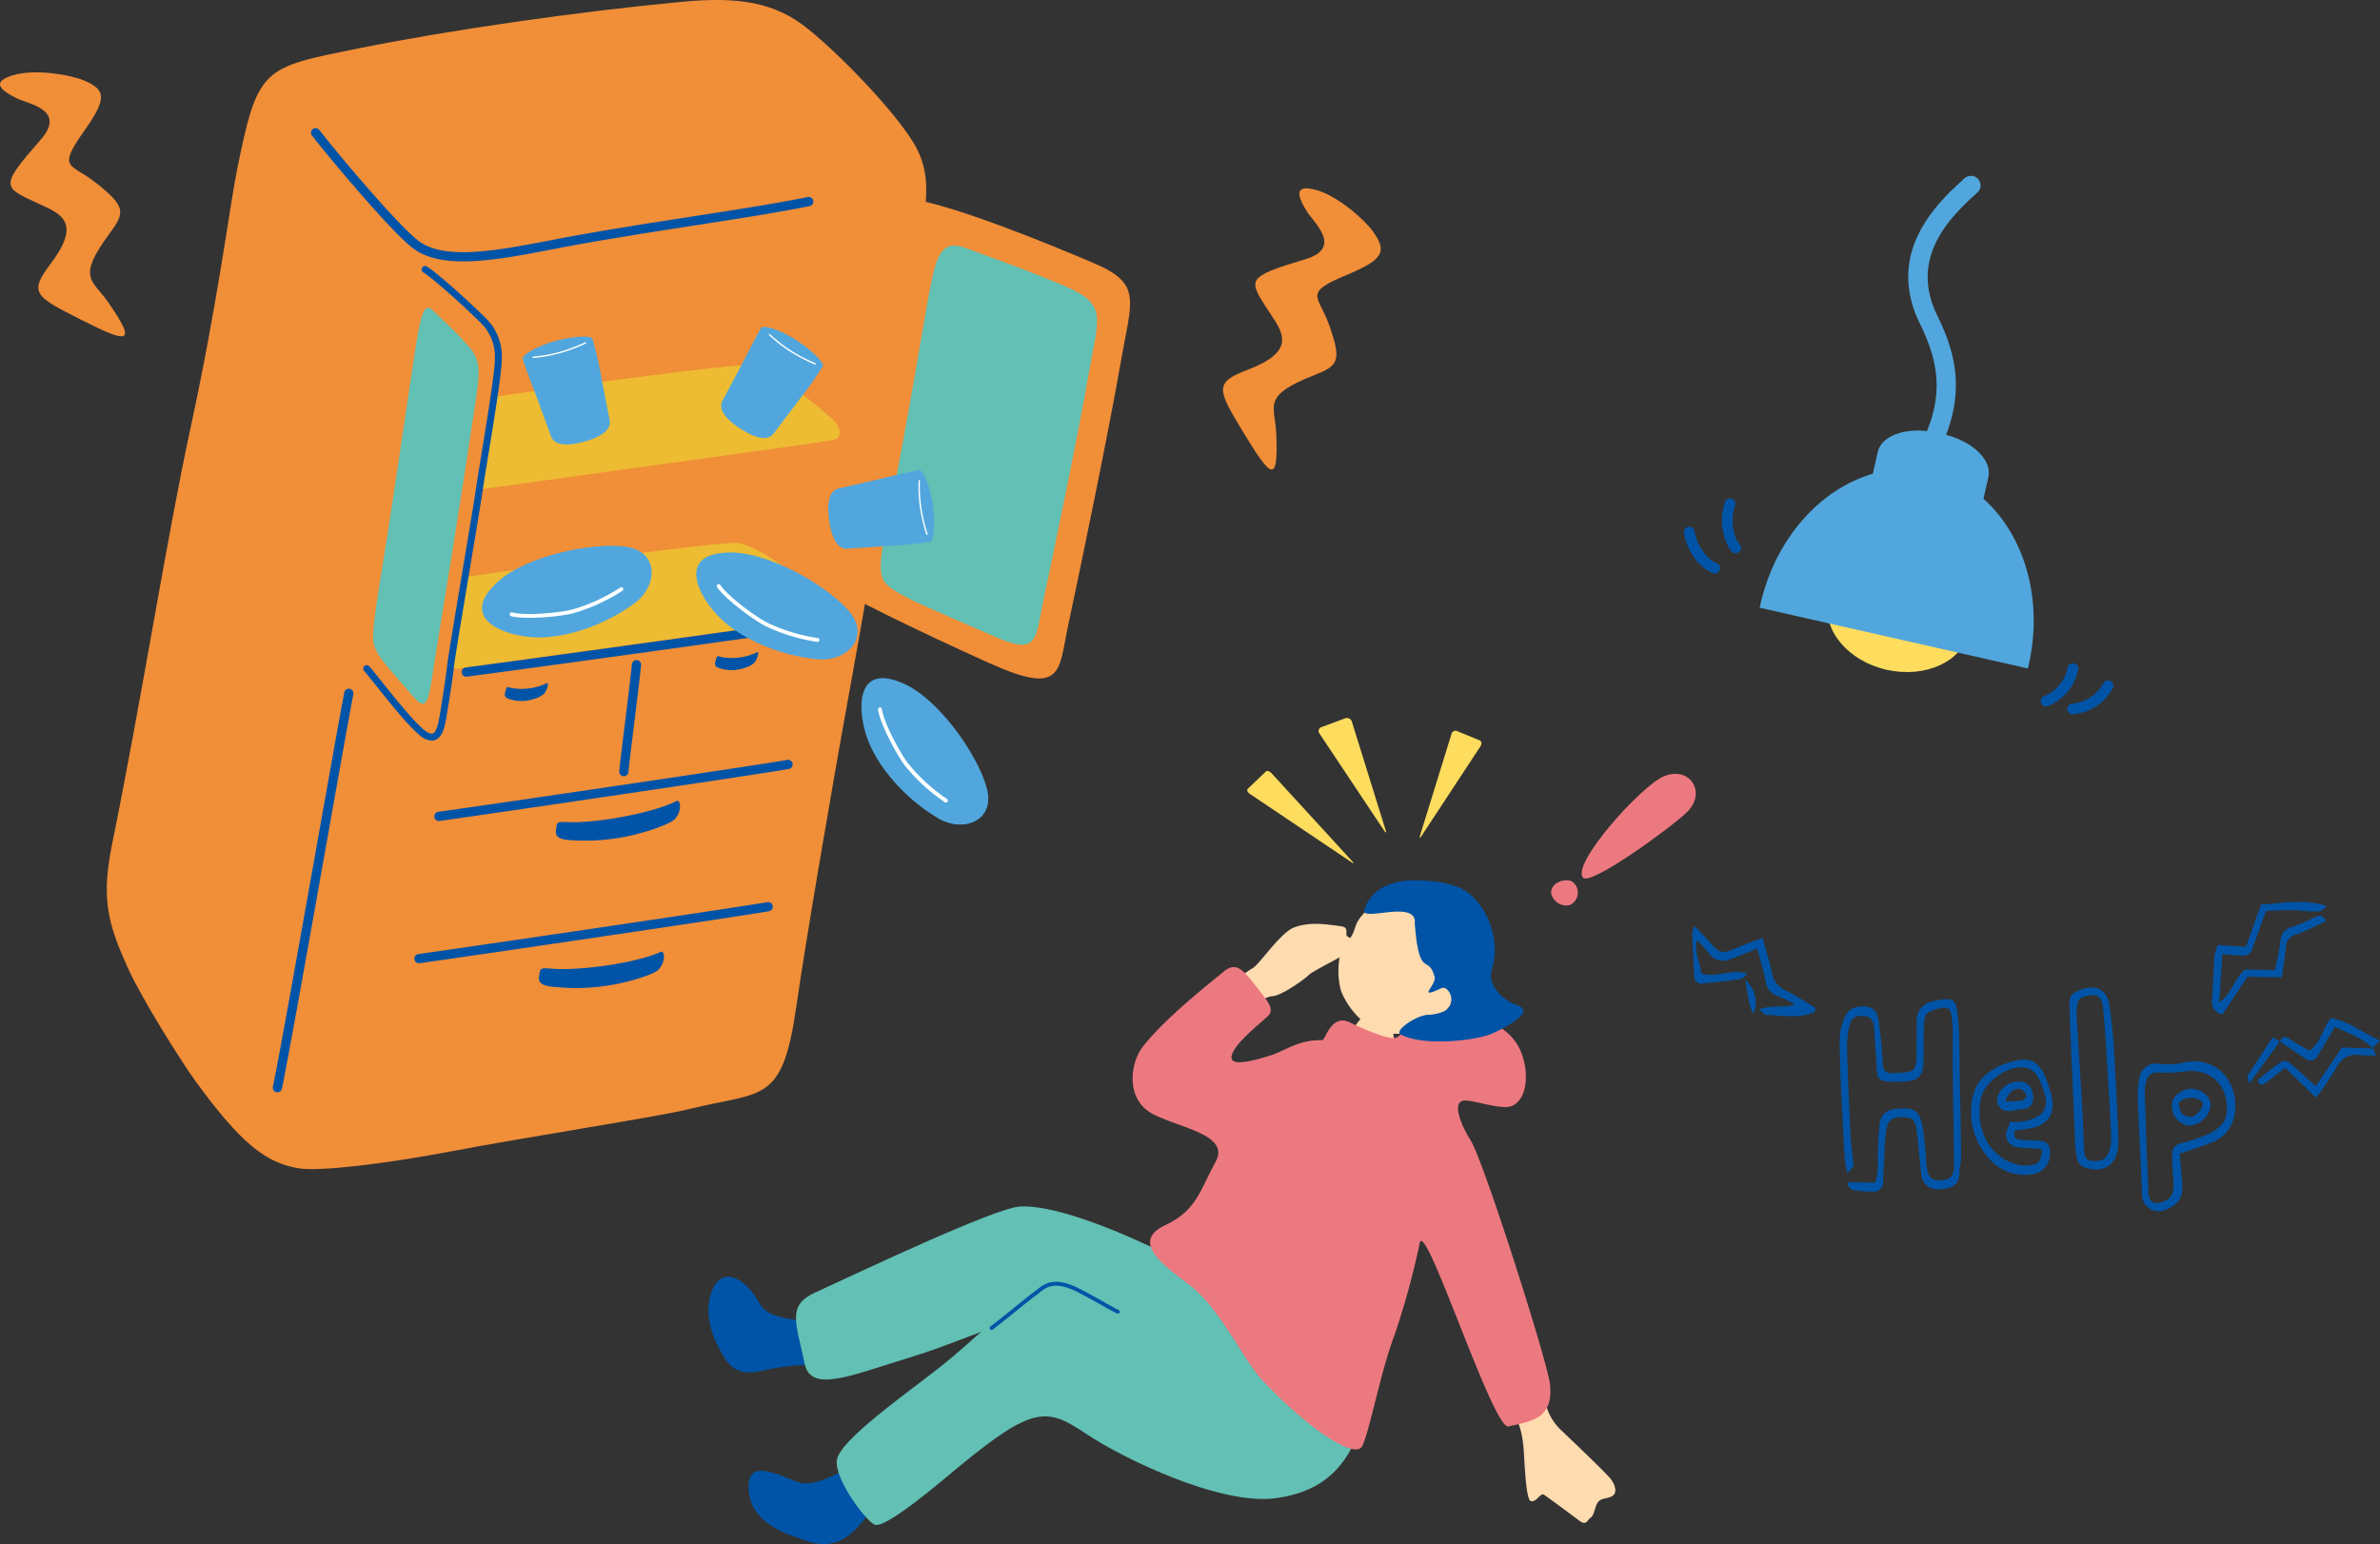 <svg id="グループ_1503" data-name="グループ 1503" xmlns="http://www.w3.org/2000/svg" xmlns:xlink="http://www.w3.org/1999/xlink" width="399.353" height="259.106" viewBox="0 0 399.353 259.106">
  <rect x="0" y="0" width="399.353" height="259.106" fill="#333333" stroke="none"/>
  <defs>
    <clipPath id="clip-path">
      <rect id="長方形_1341" data-name="長方形 1341" width="399.353" height="259.107" fill="none"/>
    </clipPath>
  </defs>
  <g id="グループ_1160" data-name="グループ 1160">
    <g id="グループ_1159" data-name="グループ 1159" clip-path="url(#clip-path)">
      <path id="パス_9365" data-name="パス 9365" d="M174.026,38.473c7.593,1.41,21.6,7.091,29.95,10.644s6.361,6.188,4.492,17.086-7.008,35.671-8.7,43.521-.723,12.19-13.233,6.555-23.8-11.2-26.74-13.206-2.223-6.789.583-20.149c2.982-14.2,6.278-28.417,7.132-32.6,1.294-6.346,1.673-12.745,6.513-11.846" transform="translate(-20.492 -4.982)" fill="#f18e38"/>
      <path id="パス_9366" data-name="パス 9366" d="M184.216,47.81c5.334,2.028,9.435,3.349,16.623,6.407s5.475,5.326,3.866,14.705-6.031,30.7-7.484,37.456-.8,9.854-7.894,6.76c-10.822-4.723-14.958-6.366-17.487-8.095s-2.741-2.852-.325-14.35c2.566-12.218,5.927-33.005,6.662-36.61,1.114-5.461,2.081-7.778,6.04-6.273" transform="translate(-22.037 -6.146)" fill="#62c0b4"/>
      <path id="パス_9367" data-name="パス 9367" d="M21.5,141.537c4.7-22.916,9.2-51.558,13.128-69.659,4.57-21.067,6.677-37.7,7.742-43C45.941,11.132,46.614,11.4,62.969,8.093,78.113,5.031,99.861,1.919,117.12.3c9.538-.894,15.648.066,21.233,4.633,6.83,5.585,15.714,15.326,18.085,19.867,2.92,5.593,1.353,10.518.029,21.177-2.455,19.747-8.144,52.883-11.035,68.768-3.547,19.472-7.752,44.421-9.157,54.246-2.344,16.391-5.623,14.07-17.846,17.095-5.518,1.365-26.437,4.534-40.362,7.179-10.177,1.933-21.63,3.376-25.25,2.794-5.47-.881-9.653-4.083-17.289-14.557-2.391-3.278-8.99-13.788-11.26-18.772-3.513-7.715-4.685-11.83-2.762-21.2" transform="translate(-2.671 0)" fill="#f18e38"/>
      <path id="パス_9368" data-name="パス 9368" d="M127.436,154.453c-4.12,2.111-13.4,3.642-17.566,3.557-2.2-.045-2.483-.214-2.612.871s-.459,2.116,3.084,2.184a34.97,34.97,0,0,0,12.532-1.661c1.363-.434,3.738-1.29,4.31-1.958,1.284-1.5.843-3.3.252-2.993" transform="translate(-13.91 -20.039)" fill="#0054a7"/>
      <path id="パス_9369" data-name="パス 9369" d="M124.349,183.542c-4.2,1.948-13.529,3.113-17.693,2.864-2.193-.131-2.472-.312-2.645.768s-.541,2.1,3,2.3A34.978,34.978,0,0,0,119.6,188.31c1.378-.381,3.785-1.142,4.383-1.787,1.343-1.447.972-3.26.37-2.981" transform="translate(-13.484 -23.815)" fill="#0054a7"/>
      <path id="パス_9370" data-name="パス 9370" d="M145,125.744a9.851,9.851,0,0,1-6.012.843c-.68-.19-.745-.312-.944.332s-.453,1.241.645,1.545a6.436,6.436,0,0,0,4.16-.073,4.161,4.161,0,0,0,1.634-.862c.621-.808.746-1.925.517-1.786" transform="translate(-17.891 -16.316)" fill="#0054a7"/>
      <path id="パス_9371" data-name="パス 9371" d="M104.46,131.7a9.851,9.851,0,0,1-6.012.843c-.68-.19-.745-.312-.944.332s-.453,1.242.645,1.546a6.441,6.441,0,0,0,4.16-.074,4.161,4.161,0,0,0,1.634-.862c.621-.808.746-1.924.517-1.786" transform="translate(-12.63 -17.089)" fill="#0054a7"/>
      <path id="パス_9372" data-name="パス 9372" d="M85.5,47.067c-3.407,0-6.329-.6-8.473-2.238-3.649-2.794-13.709-14.8-16.916-18.891a.775.775,0,0,1,1.219-.956C65.243,29.972,74.661,41.066,77.97,43.6c4.367,3.343,13.053,1.679,22.251-.084l1.03-.2c7.4-1.412,15.132-2.612,22.614-3.772,7.2-1.118,14.009-2.173,19.466-3.27a.774.774,0,1,1,.305,1.518c-5.491,1.1-12.313,2.163-19.536,3.283-7.467,1.158-15.191,2.356-22.56,3.764l-1.029.2c-5.385,1.032-10.6,2.032-15.009,2.032" transform="translate(-7.779 -3.204)" fill="#0054a7"/>
      <path id="パス_9373" data-name="パス 9373" d="M53.372,200.544a.766.766,0,0,1-.159-.017.774.774,0,0,1-.6-.915c1.075-5.135,4.463-24.189,7.452-41,2.117-11.9,3.946-22.187,4.535-25.174a.774.774,0,1,1,1.519.3c-.587,2.974-2.413,13.249-4.529,25.146-2.991,16.822-6.381,35.887-7.46,41.045a.775.775,0,0,1-.757.615" transform="translate(-6.826 -17.235)" fill="#0054a7"/>
      <path id="パス_9374" data-name="パス 9374" d="M84.507,156.788a.774.774,0,0,1-.105-1.54c8.544-1.188,54.695-7.988,58.553-8.714a.774.774,0,0,1,.285,1.522c-3.871.727-50.075,7.535-58.626,8.725a.914.914,0,0,1-.108.007" transform="translate(-10.866 -19.014)" fill="#0054a7"/>
      <path id="パス_9375" data-name="パス 9375" d="M80.669,184.213a.774.774,0,0,1-.105-1.54c8.545-1.189,54.7-7.989,58.553-8.714a.774.774,0,0,1,.285,1.522c-3.868.728-50.074,7.535-58.626,8.724a.76.76,0,0,1-.108.008" transform="translate(-10.368 -22.573)" fill="#0054a7"/>
      <path id="パス_9376" data-name="パス 9376" d="M120.17,146.773c-.027,0-.055,0-.083,0a.774.774,0,0,1-.687-.851c.236-2.23.586-5.06.956-8.057.4-3.256.818-6.624,1.177-9.894a.774.774,0,0,1,1.539.169c-.359,3.28-.776,6.653-1.179,9.915-.37,2.989-.719,5.814-.955,8.03a.773.773,0,0,1-.768.693" transform="translate(-15.494 -16.517)" fill="#0054a7"/>
      <path id="パス_9377" data-name="パス 9377" d="M89.16,91.538c-1.327.177-2.435-2.444-3.128-3.421-1.7-2.4-5.609-10.308-4.505-10.565,2.83-.659,45.481-6.673,53.968-7.153,4.01-.227,13.452,7.794,14.84,9.182,1.349,1.35,1.707,3.1-.107,3.416-4.1.723-33.119,4.628-41.957,5.872-7.58,1.068-15.908,2.242-19.11,2.669" transform="translate(-10.555 -9.135)" fill="#edbc32"/>
      <path id="パス_9378" data-name="パス 9378" d="M87,125.8c-1.327.177-2.435-2.443-3.128-3.42-1.7-2.4-5.61-10.309-4.505-10.565,2.83-.659,45.481-6.673,53.968-7.153,4.01-.227,13.452,7.794,14.839,9.182,1.35,1.35,1.708,3.1-.106,3.416-4.1.723-33.119,4.628-41.957,5.872-7.58,1.068-15.908,2.242-19.11,2.669" transform="translate(-10.275 -13.581)" fill="#edbc32"/>
      <path id="パス_9379" data-name="パス 9379" d="M78.424,50.656c3.067,1.265,8.5,6.668,11.722,10.054s2.2,6.046.616,16.933-5.556,35.649-6.84,43.5-1.2,12.152-6.009,6.769S68.8,117.193,67.721,115.245s-.428-6.719,1.728-20.075c2.292-14.191,4.717-28.413,5.382-32.6,1.008-6.343,1.638-12.723,3.592-11.916" transform="translate(-8.722 -6.565)" fill="#f18e38"/>
      <path id="パス_9380" data-name="パス 9380" d="M81.928,59.751c1.941,1.918,3.453,3.156,6.044,6.065s1.735,5.2.355,14.564S83.509,111.049,82.4,117.8s-1.1,9.823-3.65,6.877c-3.891-4.5-5.391-6.056-6.251-7.729s-.854-2.787,1.013-14.278c1.983-12.208,4.961-32.963,5.537-36.564.874-5.456,1.438-7.781,2.88-6.357" transform="translate(-9.336 -7.701)" fill="#62c0b4"/>
      <path id="パス_9381" data-name="パス 9381" d="M81.509,130.932a3.422,3.422,0,0,1-2.088-.968c-1.889-1.574-5.008-5.48-7.286-8.331-.832-1.042-1.551-1.941-1.961-2.41a.581.581,0,0,1,.875-.764c.427.488,1.118,1.353,1.994,2.449,2.12,2.654,5.324,6.664,7.122,8.164.66.549,1.206.784,1.54.665.642-.231.942-1.829,1.041-2.355.335-1.785,1.175-7.176,1.381-9.135.118-1.117,1.363-8.585,2.566-15.806,1.027-6.159,2-11.977,2.241-13.682.151-1.057.476-3.05.853-5.358.934-5.718,2.344-14.361,2.344-16.5a7.921,7.921,0,0,0-1.654-5.267c-.748-1.047-8.513-8.19-10.389-9.284a.581.581,0,0,1,.585-1c2.018,1.177,9.948,8.49,10.749,9.613a9.045,9.045,0,0,1,1.87,5.942c0,2.233-1.364,10.587-2.359,16.687-.376,2.3-.7,4.289-.849,5.335-.245,1.718-1.217,7.542-2.245,13.709-1.2,7.2-2.443,14.654-2.557,15.736-.208,1.982-1.057,7.427-1.394,9.228-.258,1.373-.673,2.832-1.789,3.233a1.717,1.717,0,0,1-.589.1" transform="translate(-9.088 -6.653)" fill="#0054a7"/>
      <path id="パス_9382" data-name="パス 9382" d="M89.78,129.037a.774.774,0,0,1-.1-1.541c8.554-1.11,54.764-7.482,58.632-8.171a.774.774,0,0,1,.272,1.524c-3.879.692-50.144,7.072-58.7,8.183a.8.8,0,0,1-.1.006" transform="translate(-11.55 -15.483)" fill="#0054a7"/>
      <path id="パス_9383" data-name="パス 9383" d="M173.263,131.72c5.892,2.684,12.3,11.837,13.851,17.425s-3.919,7.65-8.171,5.128c-5.653-3.354-10.133-8.683-11.824-13.281-1.767-4.808-2.089-13.022,6.143-9.273" transform="translate(-21.554 -16.97)" fill="#51a7dd"/>
      <path id="パス_9384" data-name="パス 9384" d="M180.6,152.372a.4.4,0,0,1-.059-.026,30.842,30.842,0,0,1-6.682-6.1c-1.313-1.671-4.187-6.974-4.55-9.429a.324.324,0,1,1,.64-.095c.35,2.362,3.142,7.5,4.419,9.124a30.044,30.044,0,0,0,6.491,5.933.324.324,0,0,1-.259.59" transform="translate(-21.971 -17.707)" fill="#fff"/>
      <path id="パス_9385" data-name="パス 9385" d="M170.1,103.353a60.381,60.381,0,0,0,6.791-.683c.5-.3.781-2.931.342-6.186-.365-2.7-1.479-5.8-2.3-5.832-.3-.01-3.129.654-5.97,1.35-1.143.279-7.249,1.673-7.264,1.674-1.946.272-2.243,2.6-1.85,5.4s1.327,5.02,3.272,4.748c.014,0,5.343-.355,6.975-.468" transform="translate(-20.724 -11.764)" fill="#51a7dd"/>
      <path id="パス_9386" data-name="パス 9386" d="M177.32,97.008a25.274,25.274,0,0,1-.205-4.324.116.116,0,1,1,.231.011,25,25,0,0,0,.218,4.382,29.32,29.32,0,0,0,1.071,4.557.115.115,0,0,1-.072.147.116.116,0,0,1-.148-.072,29.628,29.628,0,0,1-1.081-4.6c-.005-.033-.01-.068-.015-.1" transform="translate(-22.981 -12.013)" fill="#fff"/>
      <path id="パス_9387" data-name="パス 9387" d="M114,71.854a60.335,60.335,0,0,0-1.527-6.653c-.366-.459-3.006-.409-6.18.435-2.632.7-5.573,2.193-5.5,3.008.027.3,1.041,3.023,2.085,5.755.42,1.1,2.566,6.983,2.571,7,.513,1.9,2.855,1.9,5.586,1.16s4.815-1.945,4.3-3.841c0-.013-1.02-5.256-1.337-6.861" transform="translate(-13.08 -8.424)" fill="#51a7dd"/>
      <path id="パス_9388" data-name="パス 9388" d="M107.083,67.892a25.277,25.277,0,0,1-4.265.745.116.116,0,1,1-.017-.231,24.987,24.987,0,0,0,4.321-.765,29.381,29.381,0,0,0,4.388-1.633.116.116,0,1,1,.1.209,29.639,29.639,0,0,1-4.428,1.647l-.1.028" transform="translate(-13.327 -8.564)" fill="#fff"/>
      <path id="パス_9389" data-name="パス 9389" d="M139.82,106.538c6.474-.11,16.192,5.4,20,9.778s-.249,8.593-5.173,8.143c-6.546-.6-12.881-3.483-16.385-6.908-3.663-3.581-7.483-10.859,1.56-11.013" transform="translate(-17.42 -13.825)" fill="#51a7dd"/>
      <path id="パス_9390" data-name="パス 9390" d="M155.148,122.336a.316.316,0,0,1-.064,0,30.8,30.8,0,0,1-8.654-2.632c-1.9-.943-6.778-4.5-8.162-6.556a.324.324,0,0,1,.538-.362c1.331,1.982,6.06,5.421,7.911,6.338a30.018,30.018,0,0,0,8.413,2.567.324.324,0,0,1,.019.644" transform="translate(-17.936 -14.618)" fill="#fff"/>
      <path id="パス_9391" data-name="パス 9391" d="M152.219,75.17a60.4,60.4,0,0,0,3.932-5.58c.1-.579-1.7-2.511-4.452-4.309-2.278-1.492-5.354-2.684-5.911-2.084-.2.219-1.554,2.794-2.889,5.4-.537,1.046-3.483,6.574-3.491,6.586-1.068,1.649.493,3.395,2.867,4.932s4.664,2.284,5.731.635c.008-.011,3.231-4.27,4.214-5.577" transform="translate(-18.046 -8.181)" fill="#51a7dd"/>
      <path id="パス_9392" data-name="パス 9392" d="M151.678,67.275a25.318,25.318,0,0,1-3.4-2.677.116.116,0,0,1,0-.164.115.115,0,0,1,.164,0,25.1,25.1,0,0,0,3.455,2.7,29.489,29.489,0,0,0,4.146,2.175.116.116,0,1,1-.087.215,29.594,29.594,0,0,1-4.183-2.194l-.088-.057" transform="translate(-19.237 -8.357)" fill="#fff"/>
      <path id="パス_9393" data-name="パス 9393" d="M95.527,111.339c4.771-4.377,15.7-6.7,21.449-5.951s5.515,6.594,1.532,9.524c-5.294,3.9-11.949,5.941-16.842,5.7-5.117-.249-12.8-3.16-6.139-9.275" transform="translate(-12.06 -13.658)" fill="#51a7dd"/>
      <path id="パス_9394" data-name="パス 9394" d="M117.26,113.776a.285.285,0,0,1-.047.044,30.842,30.842,0,0,1-8.222,3.772c-2.05.557-8.055,1.132-10.457.508a.324.324,0,1,1,.163-.627c2.31.6,8.13.036,10.124-.506a30.029,30.029,0,0,0,8-3.66.324.324,0,0,1,.442.469" transform="translate(-12.755 -14.695)" fill="#fff"/>
      <path id="パス_9395" data-name="パス 9395" d="M240.884,152.491c-.376-.253-.507-.63-.291-.837l2.991-2.869c.216-.208.634-.115.928.206l13.639,14.881c.293.321.226.376-.15.124Z" transform="translate(-31.208 -19.293)" fill="#fedc5e"/>
      <path id="パス_9396" data-name="パス 9396" d="M254.386,141.047a.681.681,0,0,1,.345-1.062l3.983-1.482a.843.843,0,0,1,1.11.545l5.67,18.22c.147.472.043.521-.232.11Z" transform="translate(-32.994 -17.966)" fill="#fedc5e"/>
      <path id="パス_9397" data-name="パス 9397" d="M279.064,141.491a.7.7,0,0,1,.87-.553l3.872,1.592c.343.14.4.591.131,1l-9.9,15.045c-.271.412-.379.383-.241-.062Z" transform="translate(-35.523 -18.284)" fill="#fedc5e"/>
      <path id="パス_9398" data-name="パス 9398" d="M153.858,253.958c-2.956-.776-7.192-.584-8.706-3.321-2.458-4.443-6.262-6.218-7.913-2.163-1.828,4.487.724,8.923,1.523,10.457,2.082,4,4.684,3.565,7.869,2.836a34.284,34.284,0,0,1,7.276-.764c2.731-.16,3.383-6.6-.049-7.045" transform="translate(-17.726 -31.95)" fill="#0054a7"/>
      <path id="パス_9399" data-name="パス 9399" d="M166.255,276.875a22.432,22.432,0,0,1-5.944,5.624c-3.2,1.624-5.843,2.692-7.937,1.857-4.338-1.727-8.655-3.732-7.968,1.908s7.591,7.254,9.486,7.975c4.939,1.879,8.024-.958,10.246-4.08,2.735-3.725,4.973-4.234,7.973-6.389,4.4-3.162-1.892-11.886-5.857-6.895" transform="translate(-18.73 -35.734)" fill="#0054a7"/>
      <path id="パス_9400" data-name="パス 9400" d="M240.052,249.042c-2.61-2.356-9.948,1.639-18.09,1.948-9.1.345-15.565-2.639-21.488-4.228-5.058-1.358-14.2,8.546-21.154,14.134-5.767,4.633-17.65,12.756-17.979,16.239-.3,3.181,4.746,9.95,6.339,10.722,1.768.857,11.617-7.623,14.084-9.66,12.625-10.429,14.9-9.925,21.349-5.622,6.538,4.367,22.695,12.069,31.836,10.851,11.816-1.575,13.341-9.787,16.362-16.616,1.018-2.5-3.429-10.7-11.258-17.768" transform="translate(-20.935 -32.006)" fill="#62c0b4"/>
      <path id="パス_9401" data-name="パス 9401" d="M194.705,251.822c13.666,10.228,52.705,5.565,47.92-.677-2.68-3.5-14.915-9.62-16.545-11.6-3.816-4.642-8,2.336-10.654,1.022-6.024-2.987-17.794-8.193-24.285-7.924-4.168.173-27.173,11.108-34.492,14.468-4.764,2.187-3.1,5.1-1.74,11.833,1.042,5.16,7.757,2.049,18.444-1.2,8.538-2.6,18.962-7.974,21.351-5.918" transform="translate(-19.918 -30.188)" fill="#62c0b4"/>
      <path id="パス_9402" data-name="パス 9402" d="M247.177,178.726c-2.342.813-5.808,6.182-7.052,6.881-2.415,1.359-7.319,6.046-8.886,7.825-1.938,2.2,4.215,5.841,6.117,3.658.588-.674,3.435-5.281,3.873-5.672a3.674,3.674,0,0,1,2.227-1.129c1.313,0,5.085-2.568,6.192-3.621.629-.6,5.531-3.055,7.158-4.028.894-.535.56-1.66-.764-2.384-.466-.256.381-1.485-.963-1.681-3.549-.52-5.559-.661-7.9.151" transform="translate(-29.96 -23.119)" fill="#ffdbb0"/>
      <path id="パス_9403" data-name="パス 9403" d="M297.05,270.036a9.086,9.086,0,0,0,2.453,4.2c1.343,1.291,7.822,7.416,8.518,8.407s.988,2.149.263,2.687-1.849.341-2.425,1.008-.669,2.269-1.266,2.659-.728,1.44-1.9.553-5.279-3.922-5.935-4.36-1.227,1.268-2.214,1.062-1.085-8.318-1.323-9.69a13.657,13.657,0,0,0-1.254-4.5c-1.328-2.57-3.907-6.056,1.65-7.419,1.341-.329,3.308,4.755,3.437,5.4" transform="translate(-37.659 -34.34)" fill="#ffdbb0"/>
      <path id="パス_9404" data-name="パス 9404" d="M266.752,194.382c-.242-.063-3.478-.64-3.773-.748-.261.513-2.584,3.5-3.022,4.113a48.036,48.036,0,0,1-6.381,6.927c2.679,4.11,12.238,8.092,15.346,5.8-.549-.5-2.384-11.7-2.317-13.08.05-1.016.054-2.646.148-3.009" transform="translate(-32.906 -25.128)" fill="#ffdbb0"/>
      <path id="パス_9405" data-name="パス 9405" d="M288.4,256.335c-.5-3.887-11.175-37.6-13.362-40.885-1.811-2.929-3.114-6.575-.83-6.57,1.72,0,6,1.579,7.709.949,2.849-1.049,3.078-6.07,1.441-9.549-2.428-5.16-9.377-6.008-11.548-6.108-3.977-.183-8.97,4.064-8.97,4.064-1.159.676-5.073-1.086-8.044-2.485-3.125-1.471-4.056,3.01-4.594,3-4-.079-6.246,1.782-8.542,2.512-3.486,1.109-8.236,2.391-6.18-.951,1.268-2.059,5.117-5.038,5.7-5.7,1.036-1.176-.114-2.364-2.218-5.071-2.218-2.852-3.328-3.961-5.388-2.218-1.83,1.549-9.612,7.56-13.468,12.517-2.218,2.853-2.853,8.873,1.585,11.25,4.512,2.417,13.151,3.485,10.616,8.08-2.573,4.664-3.133,8.135-8.436,10.62-6.689,3.134,1.552,7.914,4.724,10.582,4.65,3.913,8.538,12.15,11.347,15.2,7.022,7.628,15.825,13.907,17.012,11.231,1.352-3.052,3.011-12.33,5.476-18.84a133.023,133.023,0,0,0,4.14-15.2c.933-4.07,12.33,31.506,14.905,30.816,3.039-.814,7.734-.862,6.921-7.244" transform="translate(-28.341 -24.2)" fill="#ed7980"/>
      <path id="パス_9406" data-name="パス 9406" d="M191.151,255.258a.322.322,0,0,1-.2-.578c1.624-1.243,3.2-2.521,4.468-3.548,1.239-1.005,2.218-1.8,2.786-2.194.176-.122.351-.265.534-.413,1.211-.982,2.872-2.327,7-.261,1.494.749,2.727,1.445,3.92,2.118.964.544,1.875,1.057,2.8,1.528a.322.322,0,1,1-.29.574c-.942-.477-1.86-.994-2.83-1.541-1.187-.669-2.413-1.362-3.893-2.1-3.752-1.881-5.167-.736-6.3.185-.2.158-.386.311-.573.442-.548.38-1.519,1.168-2.748,2.164-1.27,1.03-2.85,2.311-4.482,3.559a.322.322,0,0,1-.2.066" transform="translate(-24.764 -32.077)" fill="#0054a7"/>
      <path id="パス_9407" data-name="パス 9407" d="M272.751,194.447c-3.6,1.775-7.161,1.485-9.359.045a13.234,13.234,0,0,1-4.869-5.963,12.692,12.692,0,0,1-.186-5.985,8.052,8.052,0,0,1,1.519-2.694c1.6-1.9.147-2.8,4.329-5.992,1.27-.971,7.8-4.965,13.94-1.4,5.4,3.128,2.159,18.277-5.375,21.993" transform="translate(-33.489 -22.191)" fill="#ffdbb0"/>
      <path id="パス_9408" data-name="パス 9408" d="M271.525,176.983c.426-4.17-9.253-.085-8.466-2.316,1.7-4.812,6.892-5.185,10.7-4.794a16.212,16.212,0,0,1,5.272,1.11c4.279,1.935,7.109,8.545,5.435,13.68-.9,2.765,2.019,5.283,4.1,5.991,2.543.863.736,2.518-3.817,4.723-2.605,1.262-11.826,2.344-15.622.218-1.149-.643,3.044-3.469,4.961-3.271,3.241-.412,3.413-1.407,3.554-2.427s-.806-2.437-1.667-2.035c-4.283,2-.741-.52-1.133-1.945-1.063-3.873-2.587.578-3.321-8.934" transform="translate(-34.131 -22.029)" fill="#0054a7"/>
      <path id="パス_9409" data-name="パス 9409" d="M239.209,77.231c-4.493-7.383-4.831-8.331.9-10.529,8.327-3.193,5.519-6.462,3.463-9.633-3.572-5.507-4.094-5.791,6.069-8.857,6.32-1.908,1.438-6.151.328-7.895-2.109-3.315-1.831-4.677,1.606-3.684,3.592,1.037,8,4.947,9.415,6.939,2.424,3.4,1.726,4.711-4.485,7.309-7.319,3.062-4.668,3.325-2.866,8.4,2.178,6.139,1.47,6.816-2.627,8.433-8.715,3.441-6.485,5-6.268,9.626.423,9.025-.96,7.41-5.536-.111" transform="translate(-30.603 -4.713)" fill="#f18e38"/>
      <path id="パス_9410" data-name="パス 9410" d="M302.688,170.02a2.27,2.27,0,0,1-.566,3.913,2.635,2.635,0,0,1-3.02-1.921c-.211-1.928,2.53-2.746,3.585-1.991" transform="translate(-38.813 -22.027)" fill="#ed7980"/>
      <path id="パス_9411" data-name="パス 9411" d="M318.706,149.668c4.315-1.868,7.3,2.57,4.013,5.907-2.265,2.3-16.251,12.55-17.524,11.067-1.973-2.3,9.642-15.3,13.511-16.974" transform="translate(-39.576 -19.365)" fill="#ed7980"/>
      <path id="パス_9412" data-name="パス 9412" d="M13.394,55.358c-7.727-3.875-8.514-4.5-4.821-9.4,5.365-7.124,1.25-8.406-2.176-10-5.95-2.773-6.542-2.737.446-10.727,4.345-4.97-2.044-5.977-3.911-6.867-3.545-1.691-4.033-2.994-.593-3.974,3.6-1.026,9.4-.048,11.663.888,3.86,1.6,3.963,3.078.077,8.575-4.58,6.478-2.193,5.3,2.028,8.643,5.1,4.048,4.862,5,2.247,8.541-5.563,7.54-2.844,7.68-.206,11.485,5.147,7.427,3.116,6.79-4.752,2.843" transform="translate(0 -1.81)" fill="#f18e38"/>
      <path id="パス_9413" data-name="パス 9413" d="M376.16,119.957c-1.137,5.027-7.348,7.905-13.873,6.428s-10.89-6.748-9.752-11.775,7.348-7.9,13.872-6.428,10.89,6.749,9.753,11.774" transform="translate(-45.725 -13.989)" fill="#fedc5e"/>
      <path id="パス_9414" data-name="パス 9414" d="M384.439,123.317c3.415-15.085-3.9-29.594-16.325-32.408s-25.277,7.133-28.691,22.219c-.045.2-.087.393-.129.59l45,10.187c.048-.2.1-.392.14-.587" transform="translate(-44.03 -11.735)" fill="#51a7dd"/>
      <path id="パス_9415" data-name="パス 9415" d="M378.926,97.317c-.65,2.873-5.088,4.315-9.913,3.224l-1.09-.247c-4.826-1.092-8.21-4.306-7.56-7.179l1.471-6.5c.651-2.873,5.088-4.316,9.915-3.223l1.09.246c4.824,1.092,8.21,4.306,7.559,7.179Z" transform="translate(-46.754 -10.774)" fill="#51a7dd"/>
      <path id="パス_9416" data-name="パス 9416" d="M370.445,83.172a1.609,1.609,0,0,1-1.366-2.42c5.248-8.979,4.132-15.285.842-21.989-5.979-12.189,3.1-20.462,7.459-24.437a1.608,1.608,0,1,1,2.167,2.377c-4.073,3.712-11.654,10.622-6.737,20.644,3.241,6.606,5.369,14.211-.954,25.029a1.607,1.607,0,0,1-1.411.8" transform="translate(-47.748 -4.4)" fill="#51a7dd"/>
      <path id="パス_9417" data-name="パス 9417" d="M394.1,135.112a.9.9,0,0,1,.03-1.715A6.566,6.566,0,0,0,398,128.711a.9.9,0,1,1,1.774.293,8.359,8.359,0,0,1-5.133,6.118.893.893,0,0,1-.54-.01" transform="translate(-51.063 -16.605)" fill="#0054a7"/>
      <path id="パス_9418" data-name="パス 9418" d="M399.213,136.861a.9.9,0,0,1,.3-1.751,6.575,6.575,0,0,0,5.09-3.321.9.9,0,1,1,1.6.809,8.357,8.357,0,0,1-6.723,4.308.881.881,0,0,1-.272-.046" transform="translate(-51.726 -17.038)" fill="#0054a7"/>
      <path id="パス_9419" data-name="パス 9419" d="M333.25,104.492a9.513,9.513,0,0,1-.731-7.732.9.9,0,1,1,1.692.609c-.671,1.858-.524,4.974.775,6.439a.9.9,0,1,1-1.354,1.184,5.03,5.03,0,0,1-.382-.5" transform="translate(-43.087 -12.479)" fill="#0054a7"/>
      <path id="パス_9420" data-name="パス 9420" d="M326.266,106.512a9.876,9.876,0,0,1-1.592-3.954.9.9,0,0,1,1.781-.247c.271,1.954,1.852,4.628,3.684,5.335a.9.9,0,1,1-.647,1.679,7.286,7.286,0,0,1-3.227-2.812" transform="translate(-42.132 -13.176)" fill="#0054a7"/>
    </g>
  </g>
  <g id="グループ_1162" data-name="グループ 1162">
    <g id="グループ_1161" data-name="グループ 1161" clip-path="url(#clip-path)">
      <path id="パス_9421" data-name="パス 9421" d="M356.025,221.88a20.4,20.4,0,0,1-.438-2.321c-.174-2.569-.3-5.14-.426-7.713-.148-3.06-.335-6.119-.389-9.182-.042-2.346-.3-4.739.812-6.964a2.775,2.775,0,0,1,2.183-1.727c2.284-.312,3.253.358,3.544,2.675.277,2.207.537,4.426.613,6.646.057,1.694.823,1.845,2.132,1.782,3.437-.165,3.565-.293,3.555-3.785,0-1.6.023-3.2.047-4.8a3.158,3.158,0,0,1,2.465-3.39,10.767,10.767,0,0,1,1.83-.384c1.727-.137,2.16.09,2.453,1.794a37.567,37.567,0,0,1,.378,4.973c.075,2.016.06,4.037.094,6.055.077,4.522.177,9.043.222,13.564.009.9-.271,1.794-.272,2.691-.005,1.931-1.081,2.621-3.195,2.753a2.771,2.771,0,0,1-3.25-2.727c-.272-2.349-.441-4.71-.733-7.055-.219-1.766-.687-2.2-2.124-2.277-1.861-.1-2.691.4-2.987,2.1a34.38,34.38,0,0,0-.305,3.922c-.092,1.6-.175,3.2-.227,4.8a1.549,1.549,0,0,1-1.725,1.66,20.106,20.106,0,0,1-3.321-.265c-.339-.057-.607-.546-.908-.838l.157-.459,4.436.06c.731-1.855.391-3.675.48-5.455.073-1.457.148-2.916.3-4.366a2.671,2.671,0,0,1,2.6-2.535c3.239-.382,4.091.217,4.609,3.044.386,2.114.475,4.283.673,6.43.166,1.812.742,2.515,2.1,2.491,1.826-.032,2.514-.667,2.5-2.517-.043-4.94-.149-9.881-.21-14.822-.028-2.3,0-4.6-.014-6.895a23.8,23.8,0,0,0-.116-2.918c-.242-1.837-.7-2.091-2.531-1.59-1.778.486-2.122.88-2.179,2.771-.06,2.018-.018,4.04-.076,6.059-.07,2.431-.881,3.25-3.3,3.333-5.141.176-4.353-.238-4.662-4.169-.125-1.593-.205-3.19-.327-4.785-.08-1.043-.369-1.9-1.646-2.031-1.364-.137-2.092.15-2.478,1.624a14.809,14.809,0,0,0-.4,4.114c.134,4.794.352,9.587.585,14.379.07,1.458.3,2.907.445,4.362.076.78.057.781-.971,1.9" transform="translate(-46.032 -25.004)" fill="#0054a7"/>
      <path id="パス_9422" data-name="パス 9422" d="M419.236,220.156c.133,1.562.274,3.207.411,4.852.2,2.426-.58,3.71-2.763,4.546a2.791,2.791,0,0,1-3.967-2.683c-.211-5.208-.509-10.414-.713-15.623a17.744,17.744,0,0,1,.24-3.726,2.832,2.832,0,0,1,3.3-2.443,11.559,11.559,0,0,0,4.326-.253c6.093-1.191,9.615,4.453,8.2,9.516a5.816,5.816,0,0,1-3.524,3.883c-1.652.685-3.376,1.194-5.505,1.931m7.917-7.089c.271-4.571-3.021-7.4-7.232-6.689a21.647,21.647,0,0,1-4.11.165c-1.265-.03-1.823.221-2.181,1.417a5.9,5.9,0,0,0-.271,1.841c.184,5.629.4,11.256.613,16.883.057,1.512.905,2.1,2.307,1.6,1.463-.517,1.979-1.3,1.918-3.066-.053-1.526-.242-3.052-.231-4.577.012-1.668.378-1.923,2.007-2.375a24.069,24.069,0,0,0,4.312-1.512c1.6-.8,2.825-2.043,2.868-3.692" transform="translate(-53.49 -26.559)" fill="#0054a7"/>
      <path id="パス_9423" data-name="パス 9423" d="M399.057,193.85c-.057-1.069-.109-2.155,1.069-2.7,1.356-.625,2.854-1.069,4.2-.294a3.406,3.406,0,0,1,1.326,2.2,71.515,71.515,0,0,1,.813,7.234c.3,4.783.509,9.572.73,14.359a14.249,14.249,0,0,1-.062,2.911c-.515,3.155-2.947,3.97-5.616,3.038-1.075-.375-1.25-1.47-1.384-2.4-.187-1.3-.178-2.633-.237-3.953q-.406-9.156-.8-18.312c-.03-.694-.029-1.388-.042-2.082m1.166.653c.032.761.052,1.521.1,2.28.306,4.985.634,9.968.923,14.952.117,2.007.117,4.02.246,6.025.054.837.255,1.709,1.376,1.771,1,.055,2-.007,2.536-1.025a4.674,4.674,0,0,0,.576-1.747,25.052,25.052,0,0,0-.032-3.118q-.166-3.43-.381-6.859c-.272-4.3-.48-8.6-.882-12.88-.2-2.128-1.163-2.565-3.176-1.962-1.413.425-1.092,1.575-1.286,2.565" transform="translate(-51.783 -24.714)" fill="#0054a7"/>
      <path id="パス_9424" data-name="パス 9424" d="M387.375,216.243c-.288,1.056.184,1.472,1,1.545.967.087,1.943.068,2.913.129,1.56.1,2.088.7,2.012,2.253a3.435,3.435,0,0,1-3.261,3.437,7.907,7.907,0,0,1-7.2-2.961,11.366,11.366,0,0,1-2.666-9.135c.37-3.489,2.785-5.561,5.919-6.59,4.02-1.32,5.509-.445,6.908,3.571a17.485,17.485,0,0,1,.608,2.208c.553,2.676-.584,4.467-3.265,5.094-.935.219-1.9.293-2.966.45m-.714-1.486a8.607,8.607,0,0,0,2.006-.036,7.156,7.156,0,0,0,3.041-1.168c1.588-1.517.72-3.4.127-5.088-.493-1.4-1.267-2.659-3.013-2.82-2.753-.253-6.545,2.439-7.089,5.167a10.542,10.542,0,0,0,.8,6.935c1.349,2.711,4.547,4.631,7.239,4.344,1.646-.176,2.075-.692,2.168-2.764-.742-.048-1.489-.094-2.235-.145a10.456,10.456,0,0,1-1.855-.153,2.1,2.1,0,0,1-1.719-2.966,13.383,13.383,0,0,1,.525-1.306" transform="translate(-49.323 -26.518)" fill="#0054a7"/>
      <path id="パス_9425" data-name="パス 9425" d="M427.729,190.8c2.056-1.428,2.451-3.859,4.317-5.529l5.03.09c.331-1.694.75-3.3.929-4.931a2.4,2.4,0,0,1,1.969-2.3,36,36,0,0,0,3.627-1.561c.667-.286,1.39-.731,2.034.578-1.694.776-3.264,1.631-4.931,2.214a2.306,2.306,0,0,0-1.8,2.207c-.152,1.647-.437,3.282-.678,5.012l-5.757-.1L428.26,192.8a2.1,2.1,0,0,1-1.744-2.465c.185-2.495.252-5,.43-7.5a7.513,7.513,0,0,1,.556-1.675l4.7.305c.877-2.447,1.718-4.79,2.548-7.1,3.657-.232,7.264-.947,11.036.244-1.012,1.074-1.008,1.047-4.945.739-1.642-.128-3.307.044-5.26.085-.5,1.375-1.062,2.924-1.623,4.473-.213.588-.452,1.17-.628,1.769a1.643,1.643,0,0,1-1.911,1.231c-.964-.056-1.928-.124-3.169-.2-.165,2.561-.333,5.151-.525,8.1" transform="translate(-55.348 -22.572)" fill="#0054a7"/>
      <path id="パス_9426" data-name="パス 9426" d="M346.842,193.009c-2.644,1.143-5.455.56-8.208.463-.31-.011-.6-.491-1.114-.935,2.163-.748,4.046-.2,6-.756a16.972,16.972,0,0,0-2.823-1.442,2.889,2.889,0,0,1-2.073-2.54c-.382-1.753-.892-3.477-1.407-5.442-.854.339-1.542.614-2.232.884-.774.3-1.542.631-2.331.895A2.9,2.9,0,0,1,329,183.029a23.808,23.808,0,0,0-1.925-2.125c-.479,2.252.589,3.916.742,5.648,2.56.786,4.979-.875,7.72-.007-.516.487-.726.864-.983.9-2.263.312-4.532.6-6.808.793-.345.03-1.034-.45-1.056-.734-.2-2.613-.3-5.235-.4-7.856a4.209,4.209,0,0,1,.391-1.074c.847.89,1.552,1.594,2.216,2.337,2.207,2.466,2.2,2.458,5.32,1.137,1.248-.528,2.528-.982,3.866-1.5.6,2.169,1.194,4.02,1.6,5.911a3.757,3.757,0,0,0,2.3,2.923,51.863,51.863,0,0,1,4.946,2.93c-.029.232-.058.464-.088.7" transform="translate(-42.343 -23.173)" fill="#0054a7"/>
      <path id="パス_9427" data-name="パス 9427" d="M454.6,202.112l.631,1.208c-1.062-.008-1.857.056-2.634-.034a3.558,3.558,0,0,0-3.871,1.757c-.845,1.435-1.78,2.819-2.7,4.21a14.125,14.125,0,0,1-.945,1.146l-5.136-4.993c-1.2.925-2.211,1.747-3.267,2.515-.6.434-1.163.506-1.331-.506,1.078-.848,2.14-1.723,3.244-2.54s1.521-.806,2.572.093c1.264,1.082,2.474,2.229,3.913,3.532l4.376-6.508,5.186.165Z" transform="translate(-56.495 -26.213)" fill="#0054a7"/>
      <path id="パス_9428" data-name="パス 9428" d="M455.185,201.418c-1.7-1.822-4.02-2.5-6.359-3.628-.66,1.125-1.271,2.176-1.89,3.22-.318.534-.66,1.054-.977,1.588a1.31,1.31,0,0,1-2.083.507c-1.436-.942-2.861-1.9-4.29-2.853l.05.067c.285-.835.694-1.1,1.535-.533,1.09.735,2.26,1.352,3.362,2,2.014-1.346,2.221-3.75,3.641-5.5,2.987.6,5.338,2.479,8.225,3.809-.547.544-.906.9-1.258,1.266l.045.056" transform="translate(-57.045 -25.472)" fill="#0054a7"/>
      <path id="パス_9429" data-name="パス 9429" d="M438.773,200.738l-5.133,7.06c-.145-.634-.409-1.1-.276-1.309,1.357-2.159,2.778-4.278,4.218-6.465l1.239.777s-.048-.064-.048-.064" transform="translate(-56.233 -25.957)" fill="#0054a7"/>
      <path id="パス_9430" data-name="パス 9430" d="M337.889,194.6c-1.009-1.646-.876-3.508-1.418-5.661a4.851,4.851,0,0,1,1.418,5.661" transform="translate(-43.664 -24.519)" fill="#0054a7"/>
      <path id="パス_9431" data-name="パス 9431" d="M421.638,216.146a3.313,3.313,0,0,1-2.814-3.764c.076-1.238,1.879-2.524,3.386-2.414,1.857.136,3.228,1.483,3.072,3.021a4.014,4.014,0,0,1-3.644,3.157m-1.694-3.9c.064,1.072.263,2.072,1.489,2.373,1.034.254,1.66-.459,2.175-1.21.62-.908.375-1.5-.715-1.817a3.171,3.171,0,0,0-2.948.654" transform="translate(-54.35 -27.247)" fill="#0054a7"/>
      <path id="パス_9432" data-name="パス 9432" d="M391.123,211.6c.016-.242.015-.172.006-.1-.132,1.046-.7,1.642-2.008,1.719-1.357.079-2.969.977-3.922-.82a1.933,1.933,0,0,1-.059-1.2,3.659,3.659,0,0,1,4.39-2.538c1.07.332,1.672,1.318,1.593,2.943m-4.691.275a24.19,24.19,0,0,0,2.876-.131c.279-.044.716-.6.667-.843a1.515,1.515,0,0,0-.79-1.007c-1.124-.391-2.062.232-2.753,1.982" transform="translate(-49.971 -27.061)" fill="#0054a7"/>
    </g>
  </g>
</svg>
